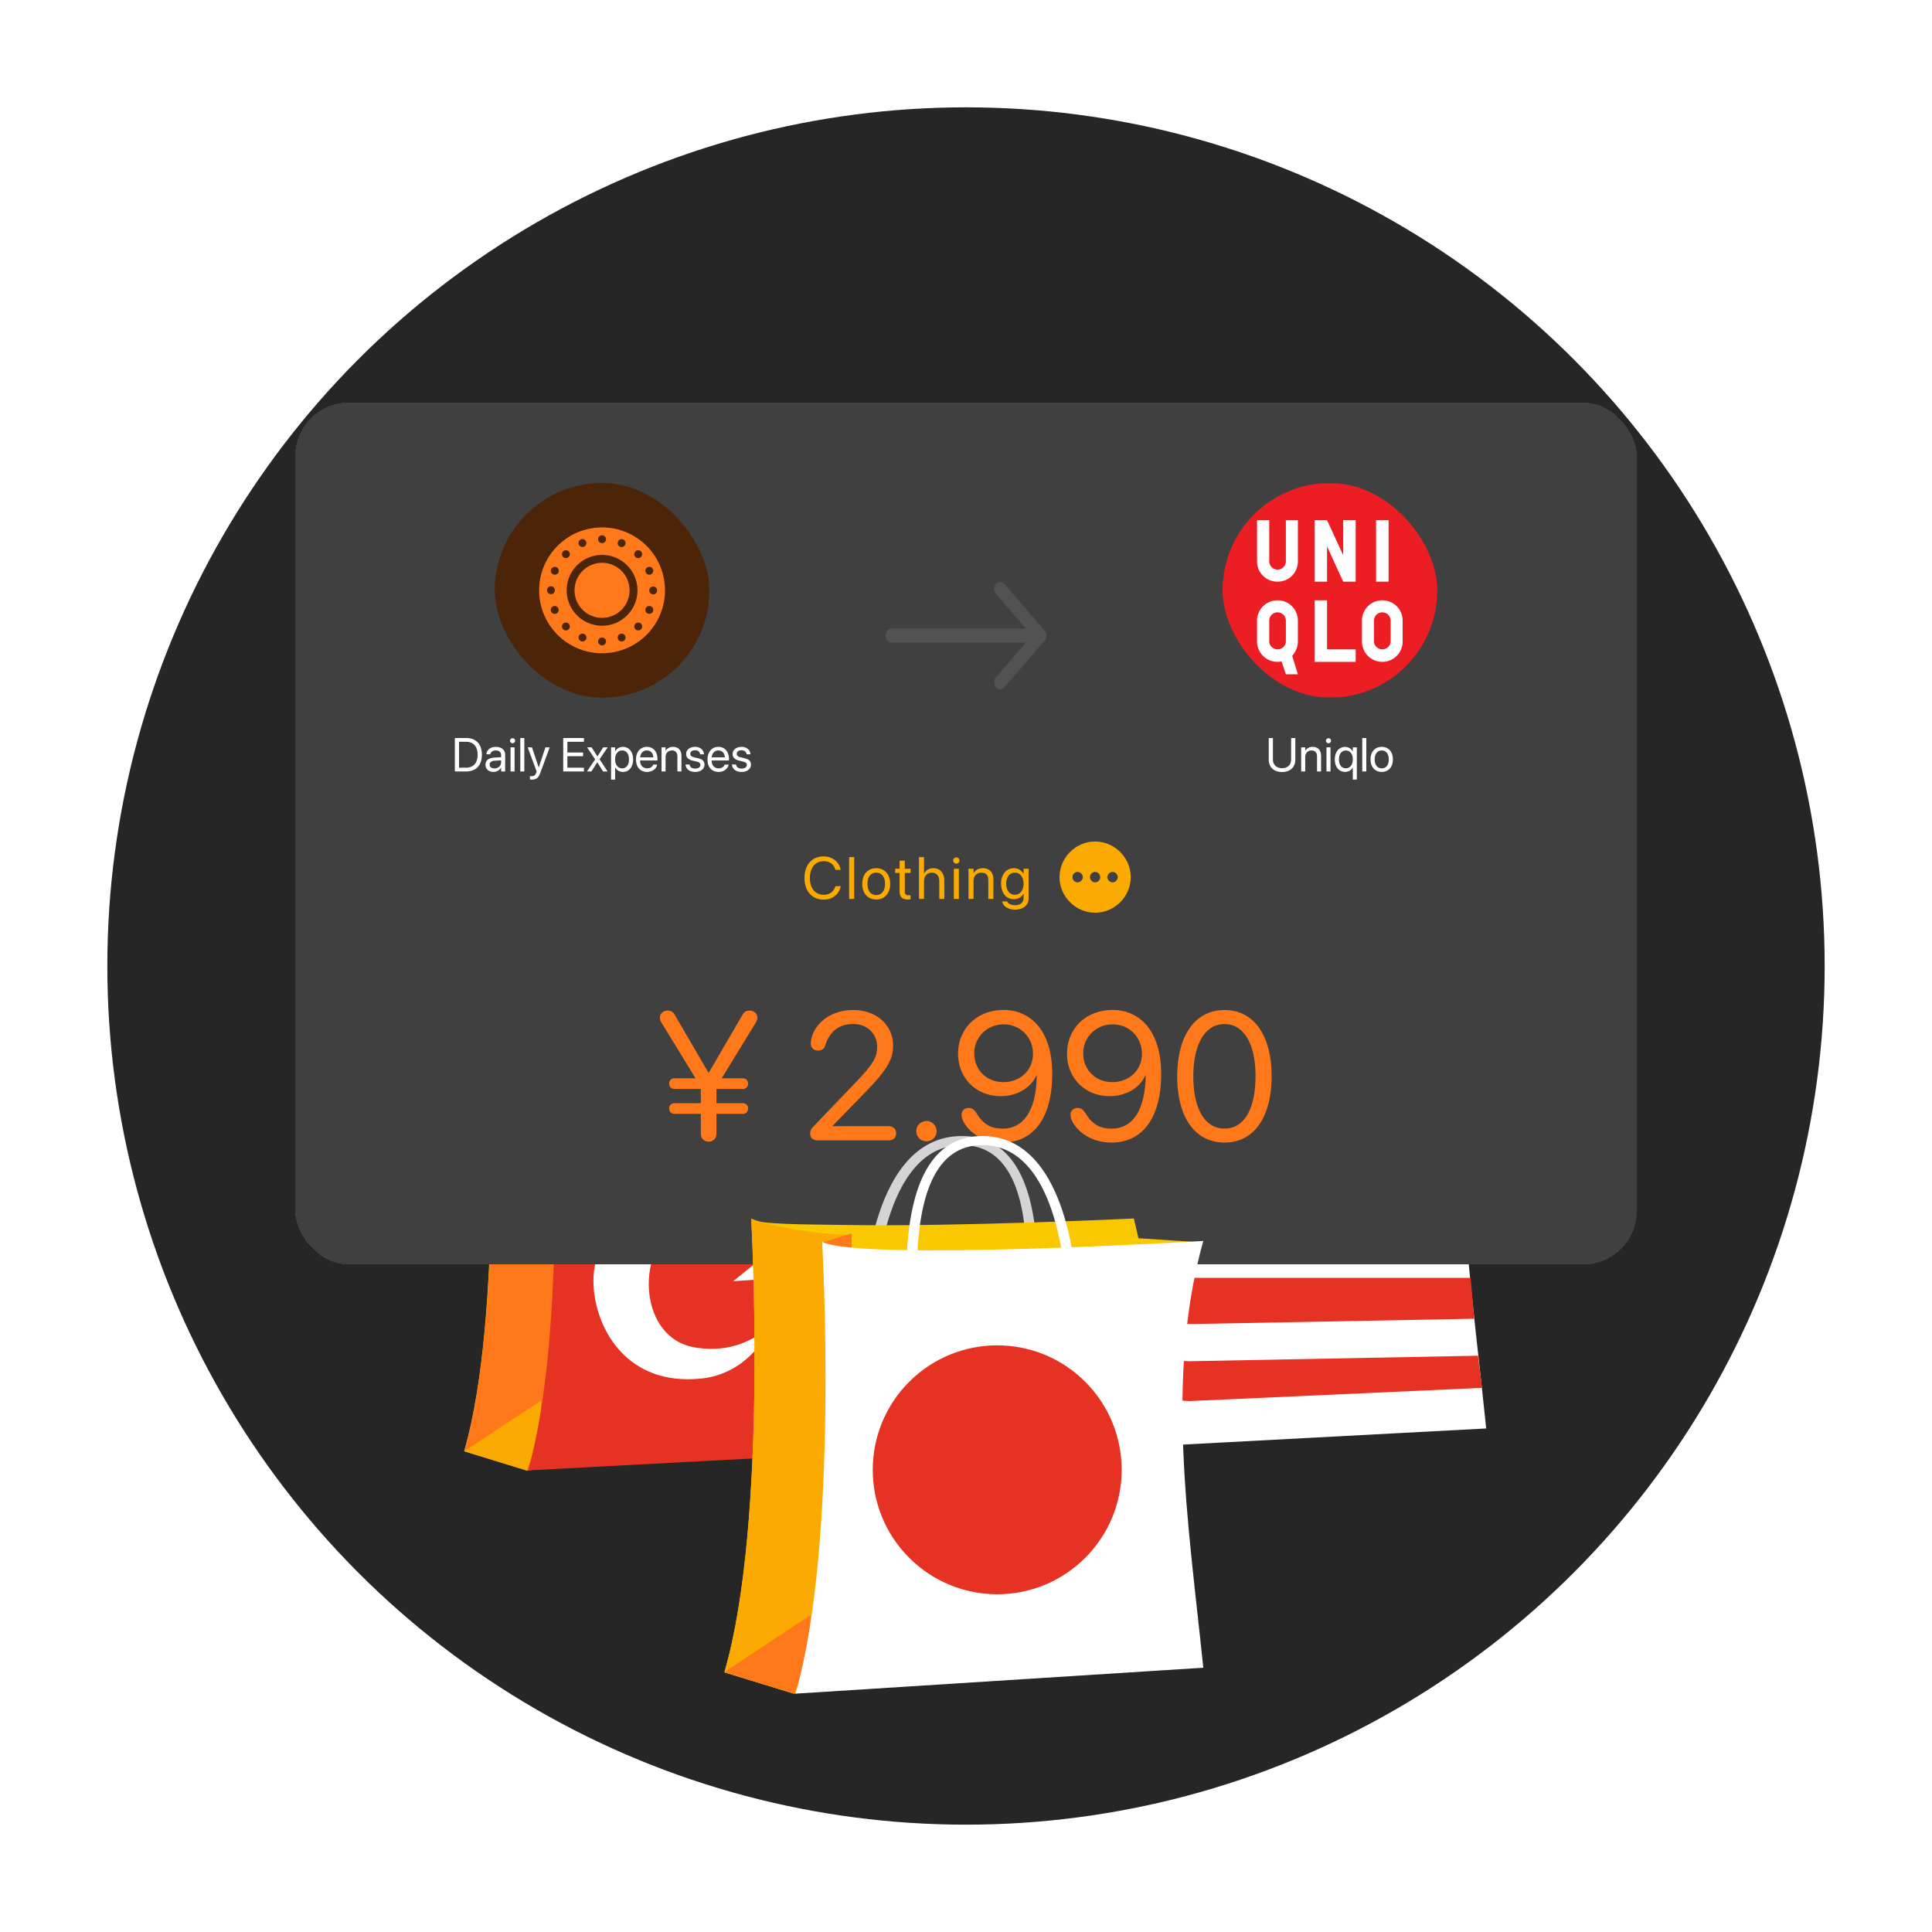 <svg xmlns="http://www.w3.org/2000/svg" width="576" height="576" fill="none"><g clip-path="url(#a)"><circle cx="288" cy="288" r="256" fill="#262626"/><path fill="#000" d="M303.516 295.111c-1.128 0-2.054-.881-2.086-1.995-.358-12.494 15.743-79.435 53.07-79.435s12.737 67.834 10.955 79.675a2.075 2.075 0 0 1-2.063 1.755h-.291c-1.277 0-2.255-1.118-2.063-2.364 2.019-13.046 26.267-75.664-6.541-75.664s-49.234 63.441-48.902 75.913c.032 1.162-.911 2.115-2.086 2.115h.007Z"/><path fill="#47BFFF" d="M242.361 256.424s6.56 113.946-10.095 171.175l26.176 8.061 158.472-17.836c-5.248-50.821-13.187-99.152-2.299-147.995.174-.775 28.474-4.69 28.474-4.69l-24.438-1.607-1.741-7.463s-95.901 3.159-138.894 2.453c-15.545-.256-31.641-.139-35.662-2.095l.007-.003Z"/><path fill="#0080FF" d="M242.395 257.185s6.582 113.462-10.129 170.449l26.264 8.026c18.894-26.849 23.618-95.951 21.061-172.311-15.598-.256-33.165-4.217-37.199-6.164h.003Z"/><path fill="#FAAA00" d="m264.606 406.657-32.34 21.052 26.233 7.951c3.968-8.475 6.275-17.974 6.107-29.003Z"/><path fill="#171717" d="m269.076 265.496 10.04-2.734v4.758c-4.997 1.845-7.784.316-10.04-2.024Z"/><path fill="#000" d="M321.366 295.111c-1.124 0-2.048-.881-2.08-1.995-.356-12.494 5.556-79.435 42.767-79.435 37.21 0 22.835 67.834 21.058 79.675a2.074 2.074 0 0 1-2.057 1.755h-.289c-1.274 0-2.248-1.118-2.057-2.364 2.012-13.046 16.047-75.664-16.658-75.664-32.706 0-38.943 63.441-38.612 75.913a2.066 2.066 0 0 1-2.079 2.115h.007Z"/><path fill="#fff" d="M269.099 265.351s6.538 113.034-10.063 170.309l184.053-9.784c-5.588-54.354-14.493-109.142 0-160.883 0 0-158.897 7.731-173.99.358Z"/><path fill="#fff" d="m379.184 413.643-110.784-.798 6.081-142.305 95.487-1.935 9.208 145.032.008.006Z"/><path fill="#E63223" d="M443.16 265.483s-55.514 2.123-91.404 3.168c-24.592.716-63.371 1.77-63.371 1.77v11.853l61.154 1.268h89.502s.95-5.541 1.743-9.03c.811-3.568 2.376-9.029 2.376-9.029Zm-5.862 28.355-157.637-.809-.278 10.848 156.648 3.109s.389-3.958.634-6.495c.25-2.597.633-6.653.633-6.653Zm-1.9 22.811-157.512-2.24-.425 10.867 157.778 3.571s-.034-3.867 0-6.337c.031-2.231.159-5.861.159-5.861Zm-.011 22.178-159.468-2.521-2.095 10.787 161.891 2.506-.328-10.772Zm1.09 21.487h-82.661l-80.67-2.815-.647 10.936 81.317 2.867h83.483l-.822-10.988Zm1.969 20.661h-83.365l-83.281-1.88-.921 11.542 84.202 4.109 84.433-1.584-1.068-12.187Zm2.195 23.212-86.033 1.649-84.599-4.231-.768 11.236 85.367 4.875 87.25-3.943-1.217-9.586Z"/><path fill="#2850AF" d="M374.348 308.582s-21.253.95-35.591 1.457c-11.479.406-29.379-1.386-29.379-1.386l1.67 47.216 2.589 16.147 59.861-.641.85-62.793Z"/><path fill="#fff" d="m318.015 315.079.569 2.347 1.766-.018-1.408 1.464.568 2.348-1.442-1.436-1.412 1.471.521-2.354-1.441-1.436 1.766-.017.521-2.36-.008-.009Zm5.058 5.89.567 2.342 1.766-.017-1.412 1.47.567 2.342-1.441-1.436-1.409 1.464.516-2.352-1.441-1.436 1.766-.017.517-2.353.004-.007Zm4.918-5.996.569 2.347 1.766-.018-1.408 1.464.568 2.348-1.442-1.436-1.412 1.471.52-2.36-1.441-1.435 1.766-.018.521-2.359-.007-.004Zm5.058 5.891.567 2.341 1.766-.017-1.407 1.469.567 2.342-1.441-1.436-1.408 1.465.516-2.353-1.442-1.436 1.767-.017.516-2.353-.001-.005Zm4.919-5.997.568 2.347 1.767-.017-1.409 1.464.569 2.347-1.442-1.436-1.407 1.47.52-2.359-1.441-1.436 1.766-.017.517-2.353-.008-.01Zm5.056 5.891.567 2.342 1.767-.018-1.407 1.47.567 2.342-1.442-1.436-1.408 1.464.516-2.353-1.441-1.435 1.766-.018.516-2.352-.001-.006Zm4.927-5.998.568 2.347 1.767-.017-1.409 1.464.569 2.347-1.442-1.436-1.412 1.471.52-2.359-1.441-1.436 1.766-.017.515-2.359-.001-.005Zm5.05 5.892.567 2.342 1.767-.017-1.413 1.47.567 2.342-1.441-1.436-1.409 1.465.517-2.353-1.442-1.436 1.766-.017.517-2.353.004-.007Zm4.926-5.998.574 2.346 1.761-.016-1.409 1.464.569 2.347-1.442-1.435-1.412 1.47.52-2.359-1.441-1.436 1.766-.017.52-2.359-.006-.005Zm5.051 5.892.568 2.342 1.766-.018-1.407 1.47.567 2.342-1.441-1.436-1.409 1.464.516-2.353-1.441-1.435 1.766-.018.517-2.352-.002-.006Zm4.924-5.997.574 2.346 1.761-.017-1.408 1.465.568 2.347-1.442-1.436-1.407 1.47.521-2.36-1.442-1.435 1.767-.018.515-2.358-.007-.004Zm-49.756 12.417.568 2.347 1.767-.018-1.409 1.465.569 2.347-1.442-1.436-1.407 1.47.515-2.358-1.442-1.436 1.767-.018.52-2.359-.006-.004Zm5.051 5.892.568 2.342 1.766-.017-1.413 1.47.568 2.342-1.442-1.436-1.408 1.464.516-2.352-1.442-1.436 1.767-.017.516-2.353.004-.007Zm4.928-5.997.568 2.347 1.767-.018-1.409 1.465.569 2.347-1.442-1.436-1.407 1.47.52-2.36-1.441-1.435 1.766-.018.521-2.359-.012-.003Zm5.048 5.892.567 2.342 1.766-.018-1.412 1.471.567 2.341-1.442-1.435-1.408 1.464.516-2.353-1.441-1.435 1.766-.018.516-2.353.005-.006Zm4.926-5.998.567 2.342 1.766-.018-1.408 1.465.567 2.341-1.441-1.435-1.413 1.47.521-2.359-1.442-1.436 1.766-.017.522-2.354-.005.001Zm5.051 5.892.567 2.342 1.767-.018-1.408 1.47.568 2.342-1.442-1.436-1.408 1.464.516-2.353-1.441-1.435 1.766-.018.516-2.353-.001-.005Zm4.926-5.997.569 2.347 1.766-.018-1.408 1.464.568 2.348-1.442-1.436-1.412 1.471.52-2.36-1.441-1.435 1.766-.018.521-2.359-.007-.004Zm5.051 5.891.567 2.342 1.767-.017-1.408 1.469.568 2.342-1.442-1.436-1.408 1.464.516-2.352-1.442-1.436 1.767-.018.516-2.352-.001-.006Zm4.923-6.003.574 2.346 1.761-.016-1.408 1.464.568 2.347-1.441-1.435-1.408 1.469.521-2.359-1.442-1.436 1.767-.017.52-2.36-.012-.003Zm5.051 5.892.568 2.342 1.766-.017-1.413 1.47.568 2.342-1.442-1.436-1.408 1.464.516-2.352-1.442-1.436 1.767-.017.516-2.353.004-.007Zm4.924-5.997.574 2.346 1.761-.017-1.409 1.464.569 2.348-1.442-1.436-1.412 1.471.52-2.36-1.441-1.435 1.766-.018.521-2.359-.007-.004Zm-49.753 12.417.569 2.348 1.766-.018-1.408 1.464.568 2.347-1.441-1.435-1.413 1.47.521-2.359-1.442-1.436 1.767-.017.52-2.359-.007-.005Zm5.05 5.892.567 2.341 1.766-.017-1.407 1.47.567 2.341-1.441-1.435-1.409 1.464.517-2.353-1.442-1.436 1.766-.017.517-2.353-.001-.005Zm4.925-5.998.568 2.348 1.767-.018-1.409 1.464.569 2.347-1.442-1.435-1.407 1.469.52-2.359-1.441-1.436 1.766-.017.521-2.359-.012-.004Zm5.051 5.892.567 2.342 1.766-.018-1.412 1.471.567 2.342-1.441-1.436-1.409 1.464.516-2.353-1.441-1.435 1.766-.018.517-2.353.004-.006Zm4.927-5.997.567 2.341 1.766-.017-1.408 1.464.568 2.347-1.441-1.435-1.413 1.47.521-2.359-1.442-1.436 1.766-.017.521-2.359-.005.001Zm5.049 5.891.567 2.342 1.767-.018-1.413 1.471.567 2.342-1.441-1.436-1.409 1.464.517-2.352-1.442-1.436 1.766-.018.517-2.352.004-.007Zm4.925-5.997.569 2.347 1.766-.017-1.408 1.464.568 2.347-1.442-1.436-1.407 1.47.515-2.358-1.441-1.436 1.766-.017.515-2.359-.001-.005Zm5.055 5.891.568 2.341 1.766-.017-1.413 1.471.568 2.341-1.442-1.435-1.408 1.464.516-2.353-1.441-1.436 1.766-.017.516-2.353.004-.006Zm4.921-5.997.574 2.346 1.761-.016-1.409 1.464.569 2.347-1.442-1.436-1.407 1.47.521-2.359-1.442-1.436 1.766-.017.521-2.36-.012-.003Zm5.059 5.891.568 2.342 1.766-.018-1.413 1.471.568 2.342-1.442-1.436-1.408 1.464.516-2.353-1.442-1.435 1.767-.018.516-2.352.004-.007Zm4.916-5.996.574 2.346 1.761-.017-1.408 1.465.568 2.347-1.441-1.436-1.408 1.47.516-2.358-1.442-1.436 1.766-.018.521-2.359-.007-.004Zm-49.754 12.417.569 2.347 1.766-.018-1.408 1.465.568 2.347-1.441-1.436-1.408 1.47.515-2.358-1.441-1.436 1.766-.018.521-2.359-.007-.004Zm5.052 5.892.567 2.341 1.766-.017-1.407 1.469.567 2.342-1.441-1.435-1.409 1.464.517-2.353-1.442-1.436 1.767-.017.516-2.353-.001-.005Zm4.926-5.997.568 2.347 1.767-.018-1.409 1.465.569 2.347-1.442-1.436-1.413 1.471.521-2.359-1.442-1.436 1.767-.018.515-2.358-.001-.005Zm5.05 5.891.567 2.342 1.766-.017-1.407 1.469.567 2.342-1.441-1.436-1.408 1.464.516-2.352-1.442-1.436 1.767-.017.516-2.353-.001-.006Zm4.925-6.003.568 2.347 1.767-.017-1.409 1.464.569 2.347-1.442-1.435-1.412 1.47.52-2.359-1.441-1.436 1.766-.017.52-2.359-.006-.005Zm5.054 5.891.567 2.342 1.766-.018-1.407 1.47.567 2.341-1.441-1.435-1.409 1.464.517-2.353-1.442-1.435 1.767-.018.516-2.353-.001-.005Zm4.927-5.997.569 2.347 1.766-.017-1.408 1.464.568 2.347-1.442-1.436-1.407 1.47.521-2.359-1.442-1.436 1.767-.018.52-2.359-.012-.003Zm5.05 5.891.567 2.342 1.766-.018-1.412 1.471.567 2.342-1.442-1.436-1.408 1.464.516-2.353-1.441-1.435 1.766-.018.516-2.352.005-.007Zm4.926-5.997.573 2.346 1.761-.017-1.408 1.465.568 2.347-1.441-1.436-1.413 1.471.521-2.359-1.442-1.436 1.767-.018.515-2.358-.001-.005Zm5.05 5.892.567 2.341 1.766-.017-1.412 1.47.567 2.342-1.442-1.435-1.408 1.464.516-2.353-1.441-1.436 1.766-.017.516-2.353.005-.006Zm4.926-5.998.573 2.346 1.761-.016-1.408 1.464.568 2.347-1.441-1.436-1.413 1.471.521-2.359-1.442-1.436 1.767-.017.52-2.36-.006-.004Zm-49.762 12.419.568 2.347 1.767-.018-1.409 1.464.569 2.347-1.442-1.435-1.407 1.469.52-2.359-1.441-1.436 1.766-.017.515-2.358-.006-.004Zm9.983-.107.568 2.347 1.766-.017-1.408 1.464.569 2.347-1.442-1.436-1.413 1.471.521-2.359-1.442-1.436 1.767-.018.52-2.359-.006-.004Zm9.975-.105.568 2.347 1.767-.018-1.409 1.464.569 2.348-1.442-1.436-1.407 1.469.52-2.359-1.441-1.435 1.766-.018.521-2.359-.012-.003Zm9.978-.106.568 2.347 1.766-.018-1.408 1.464.568 2.348-1.441-1.436-1.413 1.471.521-2.36-1.442-1.435 1.767-.018.515-2.358-.001-.005Zm9.975-.106.574 2.346 1.761-.016-1.409 1.464.569 2.347-1.442-1.435-1.412 1.47.52-2.359-1.441-1.436 1.766-.017.52-2.359-.006-.005Zm9.977-.106.574 2.347 1.761-.017-1.408 1.464.568 2.347-1.441-1.435-1.408 1.469.521-2.359-1.442-1.436 1.767-.017.52-2.359-.012-.004Z"/><path fill="#000" d="M189.927 338.288a1.474 1.474 0 0 1-1.477-1.43c-.252-8.961 11.15-56.971 37.589-56.971 26.438 0 9.021 48.651 7.758 57.144a1.474 1.474 0 0 1-1.461 1.257h-.208a1.474 1.474 0 0 1-1.461-1.697c1.429-9.358 18.603-54.266-4.631-54.266s-34.87 45.501-34.636 54.447a1.476 1.476 0 0 1-1.476 1.516h.003Z"/><path fill="#FAC800" d="M145.577 310.382s4.674 81.389-7.189 122.264l18.647 5.759 112.882-12.741c-3.738-36.301-9.391-70.819-1.637-105.707.125-.554 20.284-3.351 20.284-3.351l-17.407-1.146-1.24-5.33s-68.311 2.258-98.933 1.751c-11.072-.184-22.539-.101-25.404-1.496l-.003-.003Z"/><path fill="#FF7819" d="M145.654 310.13s4.723 81.549-7.266 122.505l18.845 5.77c13.554-19.296 16.943-68.961 15.113-123.843-11.191-.181-23.793-3.031-26.689-4.429l-.003-.003Z"/><path fill="#FAAA00" d="m161.325 417.547-22.937 15.139 18.607 5.719c2.815-6.093 4.451-12.923 4.33-20.855v-.003Zm3.135-100.689 8.343-2.556v4.449c-4.152 1.723-6.469.294-8.343-1.893Z"/><path fill="#000" d="M202.379 337.997c-.8 0-1.452-.63-1.475-1.427-.252-8.949 3.942-56.89 30.358-56.89s16.211 48.581 14.95 57.062a1.474 1.474 0 0 1-1.461 1.255h-.207a1.472 1.472 0 0 1-1.46-1.694c1.427-9.345 11.392-54.188-11.825-54.188s-27.642 45.435-27.408 54.369a1.474 1.474 0 0 1-1.475 1.513h.003Z"/><path fill="#E63223" d="M164.597 316.848s4.677 80.661-7.195 121.531l131.629-6.981c-3.996-38.786-10.365-77.882 0-114.805 0 0-113.641 5.516-124.434.255Z"/><path fill="#fff" d="M230.708 394.057s-5.918 15.238-21.475 16.921c-21.963 2.377-31.389-14.25-32.259-27.317-1.176-17.634 16.201-28.925 29.457-30.827 13.255-1.895 22.3 13.443 22.3 13.443s-13.925-12.417-26.873-2.052c-12.949 10.365-10.722 34.461 4.816 37.401 15.639 2.946 24.034-7.569 24.034-7.569Z"/><path fill="#fff" d="m233.195 375.535 2.484-7.313-5.962 4.798-7.731-5.586 2.815 9.54-6.212 4.998 7.538-.513 2.352 7.969 2.827-8.326 8.777-.594-6.888-4.973Z"/><g filter="url(#b)"><rect width="400" height="257" x="88" y="96" fill="#404040" rx="16" shape-rendering="crispEdges"/><rect width="64" height="64" x="147.5" y="120" fill="#4C2407" rx="32"/><path fill="#FF7819" d="M187.706 152a8.208 8.208 0 1 1-16.416-.002 8.208 8.208 0 0 1 16.416.002Z"/><path fill="#FF7819" fill-rule="evenodd" d="M179.499 170.758c-10.36 0-18.759-8.398-18.759-18.758s8.399-18.759 18.759-18.759c10.36 0 18.758 8.399 18.758 18.759 0 10.36-8.398 18.758-18.758 18.758Zm0-35.172a1.172 1.172 0 1 1 0 2.345 1.172 1.172 0 0 1 0-2.345Zm5.374 3.412a1.173 1.173 0 1 0 .917-2.16 1.173 1.173 0 0 0-.917 2.16Zm6.232 1.396a1.172 1.172 0 1 1-1.657 1.658 1.172 1.172 0 0 1 1.657-1.658Zm2.914 6.86a1.171 1.171 0 1 0-.878-2.174 1.172 1.172 0 0 0 .878 2.174Zm1.894 4.746a1.173 1.173 0 1 1-2.345-.001 1.173 1.173 0 0 1 2.345.001Zm-2.791 6.912a1.172 1.172 0 1 0 .916-2.158 1.172 1.172 0 0 0-.916 2.158Zm-2.017 4.694a1.172 1.172 0 1 1-1.658-1.657 1.172 1.172 0 0 1 1.658 1.657Zm-6.861 2.914a1.172 1.172 0 1 0 2.174-.877 1.172 1.172 0 0 0-2.174.877Zm-4.745 1.894a1.173 1.173 0 1 1 0-2.346 1.173 1.173 0 0 1 0 2.346Zm-6.912-2.791a1.172 1.172 0 1 0 2.158.916 1.172 1.172 0 0 0-2.158-.916Zm-4.694-2.017a1.172 1.172 0 1 1 1.657-1.658 1.172 1.172 0 0 1-1.657 1.658Zm-2.933-6.853a1.174 1.174 0 1 0 .917 2.16 1.174 1.174 0 0 0-.917-2.16ZM163.085 152a1.173 1.173 0 1 1 2.345 0 1.173 1.173 0 0 1-2.345 0Zm2.791-6.912a1.173 1.173 0 1 0-.917 2.16 1.173 1.173 0 0 0 .917-2.16Zm2.017-4.694a1.172 1.172 0 1 1 1.658 1.657 1.172 1.172 0 0 1-1.658-1.657Zm6.86-2.915a1.172 1.172 0 1 0-2.173.878 1.172 1.172 0 0 0 2.173-.878Zm4.746 25.073c-5.828 0-10.552-4.725-10.552-10.552 0-5.828 4.724-10.552 10.552-10.552 5.827 0 10.552 4.724 10.552 10.552 0 5.827-4.725 10.552-10.552 10.552Z" clip-rule="evenodd"/><path fill="#fff" d="M135.61 206v-9.974h3.352c2.951 0 4.707 1.839 4.707 4.97v.014c0 3.145-1.742 4.99-4.707 4.99h-3.352Zm1.244-1.12h2.025c2.26 0 3.518-1.382 3.518-3.857v-.013c0-2.489-1.258-3.864-3.518-3.864h-2.025v7.734Zm10.278 1.258c-1.431 0-2.392-.864-2.392-2.17v-.014c0-1.223.954-1.991 2.606-2.087l2.06-.118v-.601c0-.878-.574-1.41-1.576-1.41-.926 0-1.507.442-1.645 1.085l-.014.062h-1.161l.007-.076c.103-1.182 1.133-2.136 2.827-2.136 1.7 0 2.764.92 2.764 2.357V206h-1.202v-1.168h-.028c-.421.788-1.285 1.306-2.246 1.306Zm-1.161-2.17c0 .691.566 1.127 1.43 1.127 1.134 0 2.005-.781 2.005-1.825v-.588l-1.922.118c-.96.055-1.513.484-1.513 1.154v.014Zm6.842-6.373a.755.755 0 0 1-.753-.753c0-.422.339-.754.753-.754.422 0 .754.332.754.754a.75.75 0 0 1-.754.753Zm-.601 8.405v-7.188h1.203V206h-1.203Zm2.903 0v-9.974h1.203V206h-1.203Zm3.518 2.419c-.235 0-.491-.027-.643-.055v-.982c.104.021.242.042.387.042.761 0 1.182-.194 1.473-1.009l.145-.408-2.668-7.195h1.285l1.984 5.985h.028l1.99-5.985h1.265l-2.806 7.637c-.511 1.376-1.14 1.97-2.44 1.97Zm9.283-2.419v-9.974h6.179v1.12h-4.935v3.2h4.679v1.106h-4.679v3.428h4.935V206h-6.179Zm7.077 0 2.447-3.594-2.405-3.594h1.341l1.728 2.695h.027l1.708-2.695h1.341l-2.426 3.545 2.391 3.643h-1.334l-1.721-2.737h-.028L176.327 206h-1.334Zm7.196 2.419v-9.607h1.202v1.216h.028c.449-.836 1.251-1.355 2.281-1.355 1.838 0 3.055 1.466 3.055 3.733v.007c0 2.267-1.23 3.725-3.034 3.725-1.016 0-1.853-.511-2.302-1.341h-.028v3.622h-1.202Zm3.276-3.345c1.272 0 2.06-1.023 2.06-2.661v-.007c0-1.652-.788-2.668-2.06-2.668-1.217 0-2.081 1.057-2.081 2.668v.007c0 1.603.871 2.661 2.081 2.661Zm7.465 1.064c-2.067 0-3.311-1.444-3.311-3.705v-.006c0-2.226 1.272-3.754 3.235-3.754 1.963 0 3.158 1.459 3.158 3.615v.443h-5.177c.028 1.479.844 2.343 2.122 2.343.913 0 1.556-.456 1.763-1.072l.021-.062h1.182l-.014.069c-.235 1.189-1.41 2.129-2.979 2.129Zm-.083-6.4c-1.044 0-1.859.712-1.991 2.053h3.933c-.117-1.397-.892-2.053-1.942-2.053Zm4.382 6.262v-7.188h1.203v1.023h.027c.387-.671 1.12-1.162 2.212-1.162 1.576 0 2.488 1.023 2.488 2.661V206h-1.202v-4.451c0-1.168-.546-1.811-1.652-1.811-1.134 0-1.873.809-1.873 2.032V206h-1.203Zm10.015.138c-1.693 0-2.716-.864-2.861-2.149l-.007-.063h1.202l.014.07c.145.718.678 1.14 1.659 1.14.975 0 1.555-.408 1.555-1.057v-.007c0-.519-.269-.809-1.085-1.01l-1.14-.276c-1.355-.325-2.012-.954-2.012-1.991v-.007c0-1.237 1.085-2.115 2.641-2.115 1.576 0 2.578.92 2.668 2.122l.007.09h-1.148l-.007-.048c-.097-.698-.629-1.161-1.52-1.161-.871 0-1.41.421-1.41 1.057v.007c0 .491.324.83 1.119 1.023l1.141.277c1.451.352 1.977.926 1.977 1.949v.007c0 1.258-1.189 2.142-2.793 2.142Zm7.002 0c-2.067 0-3.311-1.444-3.311-3.705v-.006c0-2.226 1.272-3.754 3.235-3.754 1.963 0 3.159 1.459 3.159 3.615v.443h-5.177c.027 1.479.843 2.343 2.122 2.343.912 0 1.555-.456 1.762-1.072l.021-.062h1.182l-.014.069c-.235 1.189-1.41 2.129-2.979 2.129Zm-.083-6.4c-1.044 0-1.859.712-1.991 2.053h3.933c-.117-1.397-.891-2.053-1.942-2.053Zm6.933 6.4c-1.694 0-2.717-.864-2.862-2.149l-.007-.063h1.203l.014.07c.145.718.677 1.14 1.658 1.14.975 0 1.556-.408 1.556-1.057v-.007c0-.519-.27-.809-1.086-1.01l-1.14-.276c-1.355-.325-2.011-.954-2.011-1.991v-.007c0-1.237 1.085-2.115 2.64-2.115 1.576 0 2.578.92 2.668 2.122l.007.09h-1.147l-.007-.048c-.097-.698-.629-1.161-1.521-1.161-.871 0-1.41.421-1.41 1.057v.007c0 .491.325.83 1.12 1.023l1.14.277c1.452.352 1.977.926 1.977 1.949v.007c0 1.258-1.189 2.142-2.792 2.142Z"/><path fill="#525252" fill-rule="evenodd" d="m305.854 163.413-8.927-10.35c-.703-.815-.703-2.137 0-2.952s1.843-.815 2.546 0l12 13.913c.351.408.527.942.527 1.476s-.176 1.068-.527 1.476l-12 13.913c-.703.815-1.843.815-2.546 0-.703-.815-.703-2.137 0-2.952l8.927-10.35H265.8c-.994 0-1.8-.934-1.8-2.087s.806-2.087 1.8-2.087h40.054Z" clip-rule="evenodd"/><g clip-path="url(#c)"><path fill="#ED1D24" d="M364.5 183.917h64v-63.834h-64v63.834Z"/><path fill="#fff" d="M410.257 131.059h3.73v18.354h-3.73v-18.354Zm-23.31 12.256c0 3.443-2.626 6.099-6.06 6.099-3.427 0-6.118-2.656-6.118-6.099v-12.256h3.638v12.256c0 1.392 1.106 2.514 2.48 2.514 1.381 0 2.477-1.122 2.477-2.514v-12.256h3.583v12.256Zm17.234 30.007h-12.258v-18.348h3.716v14.616h8.542v3.732Zm0-23.91h-3.725l-4.817-10.516v10.516h-3.716v-18.355h3.716l4.817 10.5v-10.5h3.725v18.355Zm-23.298 5.563c-3.422 0-6.115 2.743-6.115 6.063v6.222c0 3.277 2.693 6.063 6.115 6.063.415 0 .818-.044 1.202-.115l1.278 3.831h3.583l-1.696-5.513c.993-1.136 1.696-2.681 1.696-4.266v-6.222c0-3.32-2.626-6.063-6.063-6.063Zm2.48 12.285c0 1.207-1.097 2.331-2.48 2.331-1.371 0-2.477-1.124-2.477-2.331v-6.222a2.47 2.47 0 0 1 2.477-2.473 2.464 2.464 0 0 1 2.48 2.473v6.222Zm28.753-12.285c-3.432 0-6.065 2.743-6.065 6.063v6.222c0 3.277 2.633 6.063 6.065 6.063 3.425 0 6.062-2.786 6.062-6.063v-6.222c0-3.32-2.637-6.063-6.062-6.063Zm2.486 12.285c0 1.207-1.122 2.331-2.486 2.331-1.372 0-2.486-1.124-2.486-2.331v-6.222a2.476 2.476 0 0 1 2.486-2.473 2.481 2.481 0 0 1 2.486 2.473v6.222Z"/></g><path fill="#fff" d="M382.227 206.166c-2.474 0-3.967-1.493-3.967-3.663v-6.477h1.244v6.394c0 1.534.995 2.599 2.723 2.599 1.728 0 2.709-1.065 2.709-2.599v-6.394h1.245v6.477c0 2.17-1.48 3.663-3.954 3.663Zm5.702-.166v-7.188h1.203v1.023h.028c.387-.671 1.119-1.162 2.211-1.162 1.576 0 2.489 1.023 2.489 2.661V206h-1.203v-4.451c0-1.168-.546-1.811-1.652-1.811-1.133 0-1.873.809-1.873 2.032V206h-1.203Zm8.142-8.405a.755.755 0 0 1-.753-.753c0-.422.339-.754.753-.754.422 0 .754.332.754.754a.75.75 0 0 1-.754.753ZM395.47 206v-7.188h1.203V206h-1.203Zm7.852 2.419v-3.587h-.028c-.428.788-1.258 1.292-2.287 1.292-1.811 0-3.049-1.465-3.049-3.725v-.007c0-2.246 1.251-3.705 3.076-3.705 1.016 0 1.818.546 2.26 1.341h.028v-1.216h1.203v9.607h-1.203Zm-2.053-3.359c1.224 0 2.053-1.051 2.053-2.661v-.007c0-1.597-.836-2.64-2.053-2.64-1.279 0-2.08 1.03-2.08 2.64v.007c0 1.645.801 2.661 2.08 2.661Zm4.873.94v-9.974h1.203V206h-1.203Zm5.806.138c-1.998 0-3.332-1.444-3.332-3.732v-.014c0-2.288 1.341-3.719 3.325-3.719 1.984 0 3.332 1.424 3.332 3.719v.014c0 2.295-1.341 3.732-3.325 3.732Zm.007-1.064c1.265 0 2.087-.982 2.087-2.668v-.014c0-1.686-.829-2.654-2.101-2.654-1.251 0-2.094.974-2.094 2.654v.014c0 1.693.836 2.668 2.108 2.668Z"/><path fill="#FAAA00" d="M245.55 244.207c-3.464 0-5.693-2.522-5.693-6.445v-.009c0-3.922 2.22-6.428 5.693-6.428 2.592 0 4.605 1.573 5.08 3.932l.018.086h-1.573l-.06-.19c-.484-1.512-1.711-2.393-3.465-2.393-2.488 0-4.095 1.961-4.095 4.993v.009c0 3.033 1.616 5.011 4.095 5.011 1.745 0 2.955-.864 3.499-2.505l.026-.078h1.573l-.018.086c-.475 2.385-2.471 3.931-5.08 3.931Zm7.608-.207v-12.467h1.504V244h-1.504Zm8.083.173c-2.497 0-4.164-1.806-4.164-4.666v-.017c0-2.86 1.676-4.648 4.156-4.648 2.479 0 4.164 1.78 4.164 4.648v.017c0 2.869-1.676 4.666-4.156 4.666Zm.009-1.331c1.581 0 2.609-1.227 2.609-3.335v-.017c0-2.108-1.037-3.318-2.626-3.318-1.564 0-2.618 1.219-2.618 3.318v.017c0 2.117 1.045 3.335 2.635 3.335Zm9.414 1.331c-1.65 0-2.463-.743-2.463-2.463v-5.451h-1.313v-1.244h1.313v-2.428h1.556v2.428h1.71v1.244h-1.71v5.443c0 .959.423 1.227 1.226 1.227.182 0 .355-.026.484-.035v1.218a6.36 6.36 0 0 1-.803.061Zm3.322-.173v-12.467h1.504v4.916h.034c.484-1.011 1.46-1.607 2.8-1.607 1.909 0 3.214 1.477 3.214 3.654V244h-1.504v-5.244c0-1.625-.829-2.584-2.229-2.584-1.391 0-2.315 1.054-2.315 2.584V244h-1.504Zm11.133-10.506a.943.943 0 0 1-.941-.942c0-.527.423-.942.941-.942.527 0 .942.415.942.942a.938.938 0 0 1-.942.942ZM284.368 244v-8.985h1.503V244h-1.503Zm4.376 0v-8.985h1.504v1.278h.034c.484-.838 1.4-1.451 2.765-1.451 1.97 0 3.11 1.278 3.11 3.326V244h-1.503v-5.564c0-1.46-.682-2.264-2.065-2.264-1.417 0-2.341 1.011-2.341 2.54V244h-1.504Zm13.959 3.197c-2.221 0-3.62-1.046-3.914-2.376l-.017-.078h1.512l.034.078c.285.648 1.141 1.045 2.367 1.045 1.582 0 2.48-.872 2.48-2.263v-1.15h-.035c-.535.994-1.572 1.633-2.859 1.633-2.264 0-3.81-1.823-3.81-4.631v-.008c0-2.791 1.563-4.605 3.844-4.605 1.27 0 2.273.691 2.825 1.693h.035v-1.52h1.503v8.734c0 2.083-1.529 3.448-3.965 3.448Zm-.104-4.441c1.529 0 2.566-1.305 2.566-3.301v-.008c0-1.979-1.045-3.275-2.566-3.275-1.598 0-2.601 1.279-2.601 3.275v.008c0 2.039 1.003 3.301 2.601 3.301Z"/><path fill="#FAAA00" fill-rule="evenodd" d="M326.5 248.117c5.798 0 10.617-4.809 10.617-10.617 0-5.798-4.83-10.617-10.627-10.617-5.808 0-10.607 4.819-10.607 10.617 0 5.808 4.809 10.617 10.617 10.617Zm-5.225-9.056c-.843 0-1.541-.728-1.541-1.551 0-.832.687-1.561 1.541-1.561.833 0 1.551.739 1.551 1.561 0 .823-.718 1.551-1.551 1.551Zm5.215 0c-.833 0-1.541-.728-1.541-1.551 0-.832.698-1.561 1.541-1.561.833 0 1.54.739 1.54 1.561 0 .823-.707 1.551-1.54 1.551Zm5.203 0c-.822 0-1.55-.728-1.55-1.551 0-.832.718-1.561 1.55-1.561.844 0 1.551.739 1.551 1.561 0 .823-.707 1.551-1.551 1.551Z" clip-rule="evenodd"/><path fill="#FF7819" d="M201.04 308.078c-.928 0-1.537-.689-1.537-1.59 0-.901.609-1.59 1.537-1.59h7.895v-4.239h-7.895c-.928 0-1.537-.689-1.537-1.59 0-.9.609-1.589 1.537-1.589h6.332l-10.148-16.56c-.344-.556-.477-1.007-.477-1.537 0-1.192 1.007-2.093 2.332-2.093.874 0 1.59.371 2.066 1.219l10.042 17.248h.159l10.042-17.248c.477-.848 1.192-1.219 2.067-1.219 1.324 0 2.331.901 2.331 2.093 0 .53-.132.981-.477 1.537l-10.147 16.56h6.332c.927 0 1.537.689 1.537 1.589 0 .901-.61 1.59-1.537 1.59h-7.896v4.239h7.896c.927 0 1.537.689 1.537 1.59 0 .901-.61 1.59-1.537 1.59h-7.896v5.882c0 1.431-.953 2.411-2.331 2.411-1.378 0-2.332-.98-2.332-2.411v-5.882h-7.895ZM243.856 316c-1.404 0-2.305-.768-2.305-1.961 0-.98.212-1.404 1.351-2.596l12.241-12.771c5.14-5.379 6.359-7.419 6.359-10.625 0-3.895-2.994-6.756-7.101-6.756-4.133 0-7.021 2.146-8.319 6.253-.318.98-.848 1.669-2.146 1.669-1.405 0-2.199-.874-2.199-2.12 0-.344.026-.635.079-.953.556-3.922 4.769-9.009 12.585-9.009 6.889 0 11.87 4.451 11.87 10.625 0 4.186-1.907 7.339-8.452 14.042l-9.591 9.857v.106h16.692c1.351 0 2.252.848 2.252 2.119 0 1.272-.901 2.12-2.252 2.12h-21.064Zm32.351.265a2.986 2.986 0 0 1-3.02-3.021 2.985 2.985 0 0 1 3.02-3.02 2.986 2.986 0 0 1 3.021 3.02 2.986 2.986 0 0 1-3.021 3.021Zm22.68.371c-6.094 0-10.068-3.286-11.578-6.121-.451-.821-.636-1.457-.636-2.146 0-1.218.848-2.04 2.146-2.04 1.007 0 1.669.477 2.517 1.855 1.828 2.888 3.895 4.292 7.604 4.292 6.386 0 9.909-5.617 10.148-15.473v-.451h-.08c-1.616 3.789-5.802 6.253-10.677 6.253-7.286 0-12.692-5.378-12.692-12.638 0-7.551 5.697-13.062 13.54-13.062 5.749 0 10.306 3.1 12.638 8.584 1.272 2.941 1.881 6.386 1.881 10.545 0 12.877-5.458 20.402-14.811 20.402Zm.265-18.017c5.061 0 8.823-3.603 8.823-8.479 0-4.901-3.815-8.743-8.743-8.743-4.902 0-8.77 3.815-8.77 8.611 0 4.981 3.683 8.611 8.69 8.611Zm32.219 18.017c-6.094 0-10.069-3.286-11.579-6.121-.45-.821-.636-1.457-.636-2.146 0-1.218.848-2.04 2.146-2.04 1.007 0 1.67.477 2.517 1.855 1.829 2.888 3.895 4.292 7.605 4.292 6.385 0 9.909-5.617 10.147-15.473v-.451h-.079c-1.616 3.789-5.803 6.253-10.678 6.253-7.286 0-12.691-5.378-12.691-12.638 0-7.551 5.696-13.062 13.539-13.062 5.75 0 10.307 3.1 12.638 8.584 1.272 2.941 1.882 6.386 1.882 10.545 0 12.877-5.458 20.402-14.811 20.402Zm.265-18.017c5.06 0 8.823-3.603 8.823-8.479 0-4.901-3.816-8.743-8.744-8.743-4.902 0-8.77 3.815-8.77 8.611 0 4.981 3.683 8.611 8.691 8.611Zm33.437 18.017c-8.929 0-14.096-7.684-14.096-19.766 0-11.976 5.22-19.739 14.096-19.739 8.876 0 14.042 7.71 14.042 19.713 0 12.082-5.14 19.792-14.042 19.792Zm0-4.16c5.961 0 9.247-6.067 9.247-15.606 0-9.406-3.339-15.553-9.247-15.553-5.909 0-9.3 6.2-9.3 15.527 0 9.538 3.312 15.632 9.3 15.632Z"/></g><g filter="url(#d)"><path fill="#D4D4D4" d="M258.497 379.392c-.892 0-1.621-.7-1.646-1.583-.28-9.927.512-63.111 29.961-63.111 29.449 0 21.958 53.894 20.551 63.304a1.641 1.641 0 0 1-1.626 1.394h-.229a1.636 1.636 0 0 1-1.627-1.879c1.592-10.366 8.814-60.114-17.069-60.114s-26.934 50.403-26.673 60.314a1.638 1.638 0 0 1-1.645 1.679l.003-.004Z"/><path fill="#FAC800" d="M223.949 339.565s5.188 89.879-7.982 135.02l20.703 6.358 101.377-14.071c-4.15-40.086-10.428-78.208-1.818-116.737.136-.611 22.518-3.702 22.518-3.702l-19.325-1.267-1.378-5.888s-51.894 2.491-85.894 1.936c-12.294-.202-25.024-.11-28.204-1.652l.003.003Z"/><path fill="#FAAA00" d="M223.974 339.278s5.204 90.061-8.007 135.294l20.767 6.371c14.937-21.31 18.674-76.162 16.653-136.774-12.331-.202-26.22-3.346-29.41-4.891h-.003Z"/><path fill="#FF7819" d="m241.615 457.518-25.648 17.003 20.806 6.421c3.146-6.845 4.979-14.518 4.842-23.424Zm3.355-111.046 8.923-2.732v4.758c-4.442 1.844-6.919.315-8.923-2.022v-.004Z"/><path fill="#fff" d="M272.801 379.392c-.881 0-1.602-.7-1.627-1.583-.28-9.927-7.425-63.111 21.684-63.111s29.634 53.894 28.243 63.304a1.628 1.628 0 0 1-1.607 1.394h-.227a1.629 1.629 0 0 1-1.607-1.879c1.573-10.366.783-60.114-24.799-60.114s-18.692 50.403-18.434 60.314a1.63 1.63 0 0 1-1.626 1.679v-.004Z"/><path fill="#fff" d="M245.111 346.252s5.167 89.393-7.95 134.69l121.586-7.736c-4.416-42.988-11.451-86.314 0-127.235 0 0-101.708 6.113-113.636.281Z"/><path fill="#E63223" d="M323.543 440.439c14.491-14.491 14.491-37.985 0-52.476s-37.985-14.491-52.476 0-14.491 37.985 0 52.476c14.491 14.49 37.985 14.49 52.476 0Z"/></g></g><defs><clipPath id="a"><path fill="#fff" d="M32 32h512v512H32z"/></clipPath><clipPath id="c"><rect width="64" height="64" x="364.5" y="120" fill="#fff" rx="32"/></clipPath><filter id="b" width="448" height="305" x="64" y="96" color-interpolation-filters="sRGB" filterUnits="userSpaceOnUse"><feFlood flood-opacity="0" result="BackgroundImageFix"/><feColorMatrix in="SourceAlpha" result="hardAlpha" values="0 0 0 0 0 0 0 0 0 0 0 0 0 0 0 0 0 0 127 0"/><feOffset dy="24"/><feGaussianBlur stdDeviation="12"/><feComposite in2="hardAlpha" operator="out"/><feColorMatrix values="0 0 0 0 0 0 0 0 0 0 0 0 0 0 0 0 0 0 0.15 0"/><feBlend in2="BackgroundImageFix" result="effect1_dropShadow_15719_3487"/><feBlend in="SourceGraphic" in2="effect1_dropShadow_15719_3487" result="shape"/></filter><filter id="d" width="190.78" height="214.244" x="191.967" y="314.698" color-interpolation-filters="sRGB" filterUnits="userSpaceOnUse"><feFlood flood-opacity="0" result="BackgroundImageFix"/><feColorMatrix in="SourceAlpha" result="hardAlpha" values="0 0 0 0 0 0 0 0 0 0 0 0 0 0 0 0 0 0 127 0"/><feOffset dy="24"/><feGaussianBlur stdDeviation="12"/><feComposite in2="hardAlpha" operator="out"/><feColorMatrix values="0 0 0 0 0 0 0 0 0 0 0 0 0 0 0 0 0 0 0.15 0"/><feBlend in2="BackgroundImageFix" result="effect1_dropShadow_15719_3487"/><feBlend in="SourceGraphic" in2="effect1_dropShadow_15719_3487" result="shape"/></filter></defs></svg>